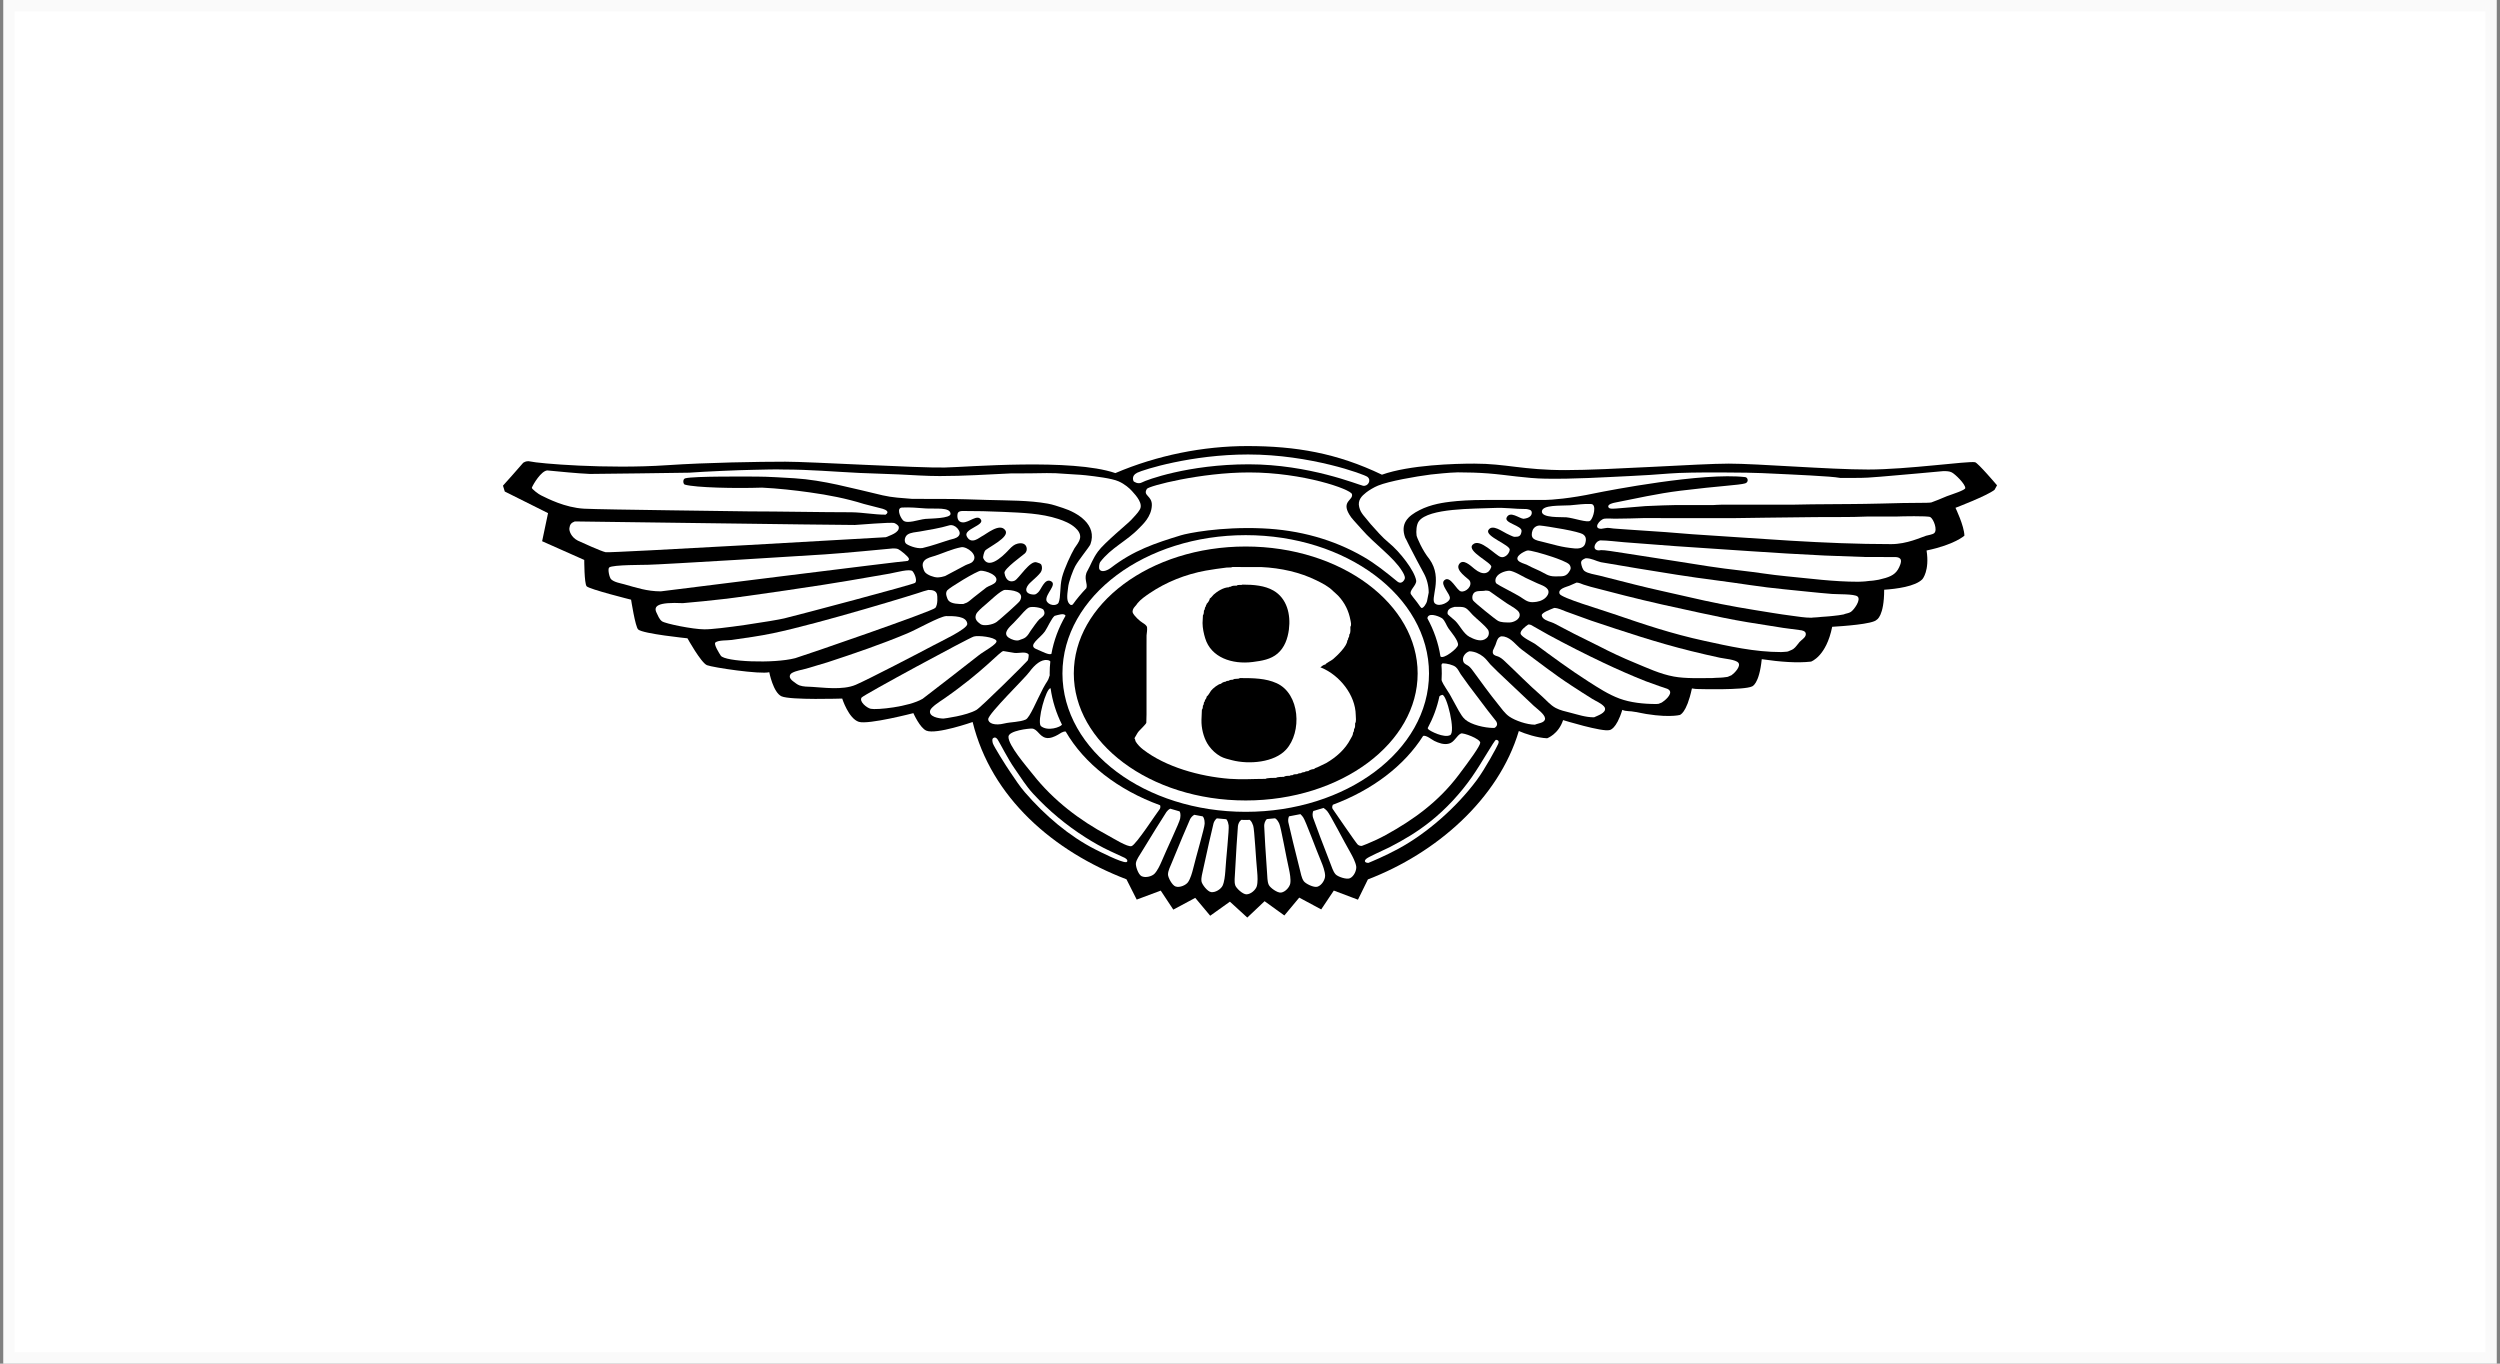 <svg width="220" height="120" viewBox="0 0 220 120" fill="none" xmlns="http://www.w3.org/2000/svg">
<rect x="0" y="0" width="220" height="120" fill="#808080" stroke="none"/>
<rect x="0.786" y="0.5" width="218.429" height="119" fill="white"/>
<rect x="0.786" y="0.5" width="218.429" height="119" stroke="#FAFAFA"/>
<path fill-rule="evenodd" clip-rule="evenodd" d="M121.61 41.773C117.646 39.872 114.041 39.253 109.763 39.253C105.885 39.253 101.831 40.064 98.152 41.632C94.322 40.318 85.148 41.098 83.143 41.142C80.847 41.194 71.348 40.629 69.105 40.629C66.861 40.629 62.223 40.7 58.724 40.936C53.398 41.298 47.376 40.785 46.65 40.607C46.297 40.522 46.036 40.732 46.036 40.732C45.88 40.936 44.262 42.737 44.262 42.737L44.42 43.254L48.228 45.156L47.707 47.627L51.414 49.275C51.414 49.275 51.414 51.33 51.62 51.588C51.829 51.849 55.536 52.772 55.536 52.772C55.536 52.772 55.906 55.175 56.162 55.396C56.597 55.777 60.496 56.17 60.496 56.17C60.496 56.17 61.694 58.331 62.215 58.536C62.738 58.742 66.914 59.361 67.695 59.154C67.695 59.154 68.041 60.953 68.78 61.278C69.57 61.622 74.114 61.473 74.114 61.473C74.114 61.473 74.678 63.245 75.582 63.523C76.428 63.781 80.377 62.756 80.377 62.756C80.377 62.756 80.954 64.07 81.527 64.3C82.402 64.653 85.592 63.537 85.592 63.537C87.232 70.2 92.696 74.915 99.13 77.38L100.03 79.164L102.145 78.374L103.251 80.047L105.182 79.012L106.497 80.585L108.232 79.347L109.761 80.746L111.284 79.306L113.023 80.561L114.333 78.99L116.267 80.028L117.375 78.37L119.5 79.173L120.375 77.388C126.34 75.106 131.862 70.354 133.657 64.329C134.215 64.575 135.274 64.932 136.149 64.968C136.149 64.968 137.146 64.613 137.552 63.369C137.552 63.369 141.013 64.435 141.646 64.244C141.646 64.244 142.227 64.214 142.763 62.468C143.117 62.628 143.411 62.543 143.938 62.656C146.633 63.233 147.808 62.921 147.808 62.921C147.808 62.921 148.411 62.82 148.889 60.582C149.128 60.617 149.3 60.646 149.481 60.636C149.481 60.636 153.482 60.748 154.175 60.407C154.175 60.407 154.807 60.25 155.034 58.008C156.684 58.251 158.168 58.358 159.37 58.222C159.37 58.222 160.715 57.767 161.232 55.158C162.14 55.102 164.816 54.926 165.149 54.538C165.149 54.538 165.807 54.239 165.807 51.896C166.854 51.829 168.556 51.612 169.17 50.969C169.17 50.969 169.819 50.228 169.538 48.443C172.01 47.932 172.868 47.138 172.868 47.138C172.851 46.275 172.081 44.688 172.081 44.688C172.081 44.688 174.847 43.636 175.52 43.103L175.738 42.708C175.738 42.708 174.063 40.729 173.804 40.676C173.208 40.554 167.857 41.318 164.399 41.318C160.937 41.318 154.699 40.799 152.131 40.799C149.561 40.799 141.539 41.369 137.765 41.369C133.989 41.369 132.525 40.799 129.747 40.799C128.02 40.799 124.054 40.907 121.61 41.773Z" fill="black"/>
<path d="M166.994 45.452C166.097 45.453 165.203 45.456 164.31 45.456C162.782 45.527 161.143 45.484 159.566 45.508C157.49 45.54 152.709 45.578 152.467 45.597C151.476 45.597 150.483 45.597 149.494 45.597C147.807 45.597 146.318 45.591 144.633 45.591C144.347 45.603 142.638 45.649 142.099 45.645C141.858 45.639 141.422 45.611 141.182 45.645C140.783 45.706 140.132 46.534 140.916 46.534C140.95 46.527 140.987 46.521 141.024 46.516C141.103 46.505 141.182 46.493 141.262 46.479C141.482 46.412 141.768 46.493 141.992 46.51C142.41 46.539 142.832 46.571 143.251 46.6C144.353 46.675 145.454 46.748 146.553 46.824C147.343 46.886 148.136 46.952 148.926 47.013C154.713 47.373 160.43 47.883 166.428 47.883C167.814 47.883 169.053 47.284 169.489 47.147C169.674 47.088 170.064 47.045 170.211 46.915C170.52 46.649 170.164 45.681 169.868 45.504C169.665 45.382 167.218 45.44 166.994 45.452Z" fill="white"/>
<path d="M50.582 45.886C50.279 45.999 50.146 46.148 50.106 46.479C50.073 46.72 50.259 47.275 50.853 47.578C51.276 47.769 52.886 48.509 53.3 48.596C53.684 48.677 77.913 47.281 77.952 47.275C78.28 47.127 79.169 46.884 79.091 46.374C79.07 46.227 78.836 46.082 78.706 46.031C78.433 45.928 75.447 46.197 75.225 46.198C73.167 46.198 51.139 45.886 50.582 45.886Z" fill="white"/>
<path d="M135.506 46.246C135.238 46.24 134.968 46.398 134.862 46.684C134.774 46.918 134.745 47.239 134.951 47.402C135.164 47.569 135.495 47.617 135.762 47.685C136.194 47.795 136.627 47.905 137.055 48.014C137.553 48.135 137.967 48.203 138.544 48.26C138.989 48.301 139.375 48.203 139.491 47.851C139.62 47.443 139.573 47.17 139.25 46.988C139.099 46.905 138.476 46.731 137.567 46.566C136.679 46.406 135.77 46.263 135.506 46.246Z" fill="white"/>
<path d="M83.548 46.227C82.702 46.484 81.829 46.611 80.947 46.773C80.602 46.832 80.148 46.85 79.868 47.042C79.74 47.131 79.669 47.265 79.633 47.407C79.602 47.548 79.622 47.716 79.709 47.817C79.837 47.968 80.652 48.317 81.181 48.227C82.019 48.027 82.748 47.763 83.528 47.515C83.798 47.437 84.151 47.393 84.346 47.181C84.559 46.948 84.418 46.69 84.25 46.49C84.075 46.289 83.803 46.167 83.548 46.227Z" fill="white"/>
<path d="M140.806 47.553C140.706 47.597 140.605 47.626 140.525 47.709C140.251 47.983 140.184 48.436 140.715 48.436C140.93 48.372 141.511 48.459 141.718 48.491C142.103 48.547 142.487 48.607 142.868 48.666C144.419 48.907 145.971 49.148 147.522 49.389C149.394 49.691 151.274 49.998 153.178 50.206C154.513 50.352 155.843 50.584 157.193 50.71C159.274 50.906 161.327 51.194 163.527 51.194C163.66 51.189 163.794 51.181 163.927 51.177C164.005 51.168 164.085 51.163 164.164 51.16C164.218 51.151 164.277 51.146 164.331 51.14C164.39 51.134 164.45 51.128 164.512 51.12C164.577 51.116 164.645 51.11 164.711 51.105C164.768 51.096 164.821 51.093 164.877 51.087C164.92 51.078 164.962 51.073 165.002 51.067C165.04 51.063 165.076 51.055 165.115 51.05C165.152 51.044 165.186 51.038 165.221 51.032C165.258 51.026 165.297 51.021 165.333 51.014C165.532 50.964 165.731 50.912 165.928 50.86C166.625 50.649 166.981 50.361 167.224 49.68C167.276 49.526 167.342 49.309 167.22 49.171C167.111 49.049 166.941 49.027 166.774 49.02C165.898 49.02 165.022 49.017 164.147 49.017C162.953 48.974 161.764 48.93 160.568 48.887C156.146 48.683 151.755 48.334 147.375 48.056C145.891 47.944 144.407 47.831 142.921 47.716C142.307 47.669 141.448 47.553 140.806 47.553Z" fill="white"/>
<path d="M84.595 48.154C83.783 48.309 83.061 48.653 82.297 48.906C81.982 49.008 81.577 49.081 81.344 49.334C81.201 49.488 81.164 49.685 81.215 49.9C81.248 50.043 81.313 50.258 81.415 50.371C81.619 50.599 82.158 50.813 82.522 50.813C82.724 50.807 83.037 50.744 83.168 50.692C83.765 50.375 84.359 50.06 84.955 49.742C85.159 49.634 85.422 49.602 85.589 49.431C86.158 48.854 85.079 48.073 84.595 48.154Z" fill="white"/>
<path d="M134.39 48.446C134.05 48.555 133.277 48.97 133.609 49.34C133.74 49.49 134.163 49.63 134.343 49.691C134.568 49.787 134.552 49.815 134.775 49.911C135.027 50.025 135.274 50.141 135.525 50.254C135.992 50.478 136.24 50.722 136.828 50.722C137.521 50.706 137.831 50.812 138.175 50.165C138.267 49.998 138.205 49.81 138.107 49.684C137.944 49.475 137.026 49.145 136.627 49.011C135.845 48.749 134.609 48.388 134.39 48.446Z" fill="white"/>
<path d="M78.575 48.261C78.028 48.316 74.028 48.696 72.572 48.787C71.793 48.85 58.191 49.684 57.005 49.701C56.785 49.717 53.909 49.687 53.611 49.937C53.456 50.066 53.628 50.833 53.776 50.974C54.053 51.237 54.559 51.315 54.922 51.414C55.978 51.707 56.927 52.039 58.153 52.039C58.234 52.033 79.501 49.359 79.888 49.359C79.944 49.306 79.998 49.268 79.988 49.182C79.971 48.992 79.228 48.409 79.042 48.325C78.905 48.264 78.745 48.261 78.575 48.261Z" fill="white"/>
<path d="M139.548 49.123C139.339 49.201 139.09 49.308 139.143 49.593C139.178 49.797 139.268 50.122 139.44 50.251C139.733 50.474 140.392 50.561 140.768 50.657C141.811 50.924 142.859 51.189 143.905 51.453C145.449 51.844 147.006 52.168 148.577 52.533C150.477 52.979 152.442 53.369 154.399 53.681C155.477 53.851 156.558 54.043 157.668 54.184C158.24 54.256 158.796 54.36 159.399 54.36C159.456 54.355 159.509 54.349 159.566 54.342C159.667 54.337 159.775 54.331 159.877 54.325C159.95 54.319 160.021 54.314 160.096 54.306C160.149 54.3 160.203 54.296 160.259 54.288C160.339 54.284 160.42 54.278 160.495 54.271C160.577 54.264 160.655 54.258 160.733 54.255C160.814 54.245 160.891 54.241 160.971 54.235C161.033 54.229 161.092 54.223 161.152 54.217C161.208 54.211 161.262 54.204 161.318 54.2C161.372 54.192 161.428 54.188 161.482 54.181C161.536 54.174 161.59 54.169 161.647 54.162C161.694 54.157 161.743 54.151 161.789 54.145C161.828 54.14 161.864 54.133 161.902 54.127C161.938 54.12 161.975 54.116 162.012 54.108C162.049 54.102 162.085 54.098 162.119 54.09C162.157 54.085 162.193 54.078 162.232 54.072C162.446 53.974 162.677 53.979 162.878 53.846C163.15 53.665 163.805 52.77 163.458 52.486C163.182 52.259 161.689 52.305 161.225 52.268C159.812 52.158 158.407 51.989 157.012 51.857C155.008 51.671 153.017 51.322 151.044 51.072C148.702 50.774 146.395 50.398 144.092 50.018C143.022 49.837 141.949 49.658 140.882 49.475C140.417 49.366 140.07 49.123 139.548 49.123Z" fill="white"/>
<path d="M78.284 50.479C77.097 50.685 75.912 50.888 74.725 51.092C72.848 51.43 65.466 52.519 63.646 52.719C62.468 52.848 61.293 52.982 60.087 53.077C57.881 52.972 57.491 53.33 57.771 53.911C57.892 54.161 58.011 54.492 58.252 54.671C58.547 54.889 61.004 55.38 61.955 55.38C63.099 55.418 68.171 54.623 69.011 54.418C70.317 54.103 80.266 51.462 80.521 51.296C80.718 51.167 80.557 50.577 80.312 50.276C80.099 50.016 78.831 50.382 78.284 50.479Z" fill="white"/>
<path d="M86.311 50.222C85.956 50.239 83.53 51.727 83.357 51.951C83.238 52.103 83.241 52.288 83.3 52.472C83.346 52.618 83.388 52.771 83.502 52.884C83.768 53.147 84.362 53.155 84.762 53.155C84.871 53.114 84.98 53.071 85.09 53.028C85.303 52.911 85.475 52.733 85.674 52.58C86.084 52.252 86.396 52.021 86.806 51.694C87.015 51.55 87.494 51.431 87.629 51.204C87.973 50.615 86.721 50.213 86.311 50.222Z" fill="white"/>
<path d="M132.813 50.222C132.41 50.243 131.669 50.489 131.601 51.014C131.583 51.149 131.606 51.286 131.706 51.367C131.887 51.516 133.317 52.226 133.773 52.514C134.12 52.731 134.387 52.992 134.846 52.992C135.465 52.972 135.684 52.822 135.836 52.733C136.103 52.569 136.425 52.167 136.193 51.853C135.989 51.572 135.554 51.452 135.258 51.318C134.93 51.165 134.604 51.013 134.274 50.86C134.055 50.752 133.17 50.222 132.813 50.222Z" fill="white"/>
<path d="M138.743 51.266C138.529 51.359 138.315 51.453 138.1 51.546C137.807 51.662 137.069 51.818 137.245 52.258C137.389 52.619 140.866 53.633 141.931 54.008C144.705 54.955 147.078 55.763 150.002 56.398C152.126 56.86 154.388 57.382 156.74 57.382C156.835 57.377 156.934 57.373 157.027 57.365C157.097 57.359 157.16 57.353 157.23 57.348C157.268 57.341 157.302 57.336 157.339 57.33C157.5 57.249 157.658 57.214 157.809 57.112C158.044 56.946 158.176 56.699 158.358 56.499C158.527 56.316 158.779 56.176 158.879 55.956C158.923 55.854 158.927 55.722 158.859 55.63C158.78 55.531 158.661 55.502 158.544 55.47C158.004 55.398 157.463 55.327 156.921 55.254C155.868 55.086 154.816 54.918 153.762 54.751C152.349 54.517 150.93 54.214 149.546 53.917C147.33 53.443 145.155 52.962 142.997 52.415C141.993 52.154 140.988 51.897 139.985 51.638C139.773 51.572 139.56 51.51 139.346 51.444C139.144 51.372 138.977 51.281 138.743 51.266Z" fill="white"/>
<path d="M88.443 51.91C88.081 51.91 87.026 52.971 86.637 53.282C86.451 53.434 85.995 53.828 85.901 54.048C85.723 54.481 85.998 54.713 86.284 54.922C86.547 55.116 87.353 54.992 87.71 54.728C87.971 54.535 89.648 53.053 89.749 52.879C90.234 52.033 89.007 51.91 88.443 51.91Z" fill="white"/>
<path d="M81.694 51.914C81.552 51.952 81.405 51.993 81.263 52.033C80.887 52.19 72.161 54.858 68.025 55.725C66.832 55.975 65.624 56.137 64.394 56.315C64.016 56.37 63.217 56.318 62.954 56.538C62.784 56.688 63.287 57.484 63.43 57.701C63.795 58.236 68.075 58.414 69.978 57.919C70.748 57.696 82.081 53.784 82.312 53.493C82.55 53.193 82.492 52.444 82.459 52.309C82.377 51.964 82.04 51.914 81.694 51.914Z" fill="white"/>
<path d="M130.749 51.968C130.407 52.058 129.878 51.913 129.665 52.229C129.547 52.398 129.523 52.673 129.632 52.839C129.765 53.035 131.613 54.528 131.832 54.639C132.123 54.785 132.502 54.776 132.865 54.776C133.171 54.77 133.804 54.517 133.728 54.038C133.709 53.912 133.623 53.799 133.525 53.711C133.244 53.459 132.898 53.298 132.591 53.087C132.33 52.913 132.036 52.694 131.775 52.52C131.537 52.343 131.328 52.211 131.09 52.034C130.987 51.983 130.875 51.976 130.749 51.968Z" fill="white"/>
<path d="M127.994 53.407C127.685 53.482 127.329 53.61 127.389 54.017C127.396 54.095 127.88 54.459 128.063 54.636C128.479 55.048 128.786 55.761 129.314 56.042C129.682 56.238 130.226 56.478 130.641 56.269C131.157 56.02 131.024 55.52 130.939 55.412C130.56 54.927 130.045 54.555 129.605 54.121C129.392 53.91 129.191 53.606 128.925 53.484C128.67 53.369 128.306 53.407 127.994 53.407Z" fill="white"/>
<path d="M90.523 53.473C90.243 53.633 89.897 54.074 89.676 54.309C89.512 54.481 89.353 54.653 89.192 54.822C88.866 55.15 88.184 55.712 88.765 56.115C89.007 56.281 89.407 56.417 89.671 56.341C89.885 56.243 90.086 56.225 90.271 56.069C90.455 55.917 90.579 55.693 90.703 55.499C90.848 55.283 91.336 54.607 91.459 54.502C91.711 54.282 92.082 54.116 91.834 53.673C91.725 53.471 90.788 53.324 90.523 53.473Z" fill="white"/>
<path d="M136.77 53.497C136.523 53.602 135.659 53.901 135.674 54.145C135.701 54.498 136.22 54.654 136.535 54.761C136.774 54.843 136.987 54.976 137.206 55.087C137.655 55.322 138.106 55.555 138.553 55.79C139.266 56.143 139.978 56.497 140.691 56.851C141.724 57.387 142.777 57.881 143.851 58.322C144.955 58.775 146.084 59.316 147.302 59.537C148.336 59.724 149.536 59.669 150.677 59.669C150.768 59.662 150.861 59.657 150.951 59.651C151.104 59.645 151.255 59.639 151.409 59.633C151.489 59.627 151.566 59.621 151.645 59.616C151.693 59.607 151.743 59.604 151.792 59.596C151.84 59.59 151.889 59.586 151.939 59.578C151.974 59.572 152.008 59.567 152.046 59.56C152.154 59.512 152.265 59.464 152.376 59.418C152.63 59.241 153.225 58.634 152.975 58.322C152.74 58.035 151.746 57.967 151.354 57.881C150.499 57.697 149.651 57.5 148.817 57.294C145.801 56.55 142.905 55.579 140.02 54.614C139.278 54.346 138.534 54.078 137.792 53.808C137.463 53.687 137.146 53.509 136.77 53.497Z" fill="white"/>
<path d="M83.264 54.216C82.698 54.241 80.659 55.403 79.847 55.736C77.571 56.691 75.198 57.5 72.823 58.281C72.194 58.47 71.562 58.66 70.931 58.846C70.537 58.956 70.065 59.019 69.714 59.211C69.611 59.264 69.522 59.357 69.505 59.474C69.47 59.683 69.648 59.846 69.796 59.956C69.977 60.087 70.15 60.24 70.36 60.317C70.69 60.435 71.073 60.427 71.458 60.445C72.356 60.487 74.142 60.764 75.308 60.261C76.381 59.801 80.917 57.445 82.113 56.806C82.678 56.494 85.156 55.354 85.122 54.902C85.068 54.191 83.905 54.216 83.264 54.216Z" fill="white"/>
<path d="M134.49 54.955C134.286 55.088 133.745 55.493 133.815 55.769C133.895 56.076 134.903 56.535 135.069 56.654C136.609 57.794 138.144 58.925 139.75 59.954C140.635 60.518 141.533 61.11 142.516 61.474C143.476 61.829 144.619 61.953 145.752 61.953C145.817 61.948 145.885 61.942 145.953 61.937C146.047 61.896 146.143 61.86 146.239 61.822C146.503 61.66 147.133 61.131 146.941 60.794C146.893 60.713 146.813 60.655 146.729 60.617C146.496 60.539 146.262 60.46 146.029 60.381C145.625 60.236 145.22 60.088 144.818 59.945C143.567 59.45 142.348 58.911 141.134 58.338C139.47 57.55 137.835 56.718 136.23 55.846C135.727 55.564 135.226 55.279 134.727 54.995C134.685 54.984 134.642 54.974 134.6 54.96C134.562 54.96 134.529 54.957 134.49 54.955Z" fill="white"/>
<path d="M132.082 55.999C131.988 56.047 131.901 56.094 131.835 56.185C131.717 56.347 131.677 56.566 131.603 56.751C131.53 56.917 131.455 57.079 131.379 57.242C131.356 57.333 131.354 57.443 131.393 57.525C131.489 57.714 131.742 57.719 131.912 57.806C132.057 57.879 132.19 57.977 132.314 58.089C133.438 59.134 134.496 60.234 135.633 61.222C136.056 61.593 136.425 62.05 136.906 62.303C137.291 62.509 137.758 62.608 138.192 62.719C138.865 62.888 139.519 63.123 140.276 63.123C140.552 62.987 141.369 62.739 141.232 62.3C141.226 62.283 141.218 62.266 141.209 62.25C141.192 62.224 141.173 62.195 141.154 62.169C140.878 61.867 140.462 61.713 140.128 61.507C139.502 61.124 138.894 60.722 138.28 60.324C136.787 59.355 135.372 58.242 133.931 57.176C133.399 56.783 133.038 56.172 132.373 56.019C132.334 56.014 132.3 56.011 132.263 56.004C132.234 56.001 132.204 56.001 132.173 56.001C132.141 55.999 132.115 55.999 132.082 55.999Z" fill="white"/>
<path d="M85.693 56.015C85.284 56.128 75.951 61.171 75.817 61.389C75.592 61.746 76.282 62.299 76.625 62.374C77.137 62.485 79.965 62.215 81.191 61.494C81.548 61.23 85.773 57.956 86.106 57.683C86.511 57.341 87.831 56.668 87.684 56.384C87.517 56.062 86.078 55.895 85.693 56.015Z" fill="white"/>
<path d="M88.303 57.294C88.044 57.262 86.557 59.081 83.014 61.526C82.709 61.733 82.018 62.169 81.867 62.479C81.645 63.083 82.657 63.233 83.028 63.233C83.113 63.226 85.034 62.983 85.926 62.473C86.336 62.236 90.319 58.29 90.442 58.116C90.498 58.038 90.54 57.637 90.523 57.602C90.313 57.288 89.651 57.505 89.278 57.457C88.992 57.418 88.584 57.337 88.303 57.294Z" fill="white"/>
<path d="M129.307 57.312C128.959 57.419 128.622 57.826 128.778 58.231C128.86 58.449 129.098 58.495 129.265 58.632C129.421 58.766 129.536 58.919 129.65 59.079C130.361 60.048 131.065 61.032 131.827 61.971C132.119 62.328 132.419 62.782 132.82 63.058C133.338 63.417 134.372 63.773 135.075 63.773C135.327 63.648 135.952 63.625 135.964 63.247C135.964 63.231 135.964 63.213 135.961 63.197C135.92 62.837 135.247 62.367 134.981 62.12C133.925 61.122 132.871 60.123 131.812 59.125C131.592 58.904 131.371 58.684 131.15 58.465C130.946 58.236 130.774 57.983 130.524 57.786C130.191 57.521 129.772 57.326 129.307 57.312Z" fill="white"/>
<path d="M87.434 64.934C87.273 64.989 87.329 65.275 87.374 65.421C87.453 65.677 88.49 67.345 88.949 68.014C89.344 68.59 89.721 69.182 90.189 69.721C91.96 71.77 94.098 73.589 96.398 74.755C96.749 74.929 98.663 75.911 99.098 75.871C99.189 75.864 99.22 75.777 99.203 75.725C99.174 75.617 99.078 75.552 98.988 75.496C98.553 75.295 98.118 75.092 97.682 74.891C96.932 74.542 96.193 74.12 95.489 73.671C93.84 72.616 92.318 71.368 90.918 69.848C90.278 69.154 89.849 68.436 89.269 67.607C88.722 66.828 87.996 65.4 87.811 65.105C87.716 64.95 87.581 64.849 87.434 64.934Z" fill="white"/>
<path d="M131.644 65.103C131.459 65.2 130.417 67.103 129.52 68.388C128.523 69.812 127.263 71.184 125.87 72.291C124.706 73.218 123.568 73.893 122.272 74.561C121.46 74.949 120.439 75.404 120.247 75.564C119.99 75.773 120.12 75.934 120.42 75.934C120.683 75.826 121.876 75.334 123.079 74.68C125.61 73.304 128.181 71.031 129.945 68.662C130.704 67.639 131.731 65.729 131.842 65.463C131.929 65.254 131.881 65.126 131.644 65.103Z" fill="white"/>
<path fill-rule="evenodd" clip-rule="evenodd" d="M99.76 42.357C99.76 42.357 99.502 41.882 100.065 41.604C100.634 41.325 104.848 39.994 109.831 39.994C115.304 39.994 120.06 41.743 120.337 41.965C120.714 42.267 120.371 42.83 119.946 42.746C119.525 42.664 115.212 40.859 109.888 40.859C104.565 40.859 100.847 42.252 100.519 42.441C100.13 42.664 99.76 42.357 99.76 42.357Z" fill="white"/>
<path d="M93.995 59.266C93.995 52.819 100.991 47.593 109.622 47.593C118.256 47.593 125.253 52.819 125.253 59.266C125.253 65.715 118.256 70.941 109.622 70.941C100.991 70.941 93.995 65.715 93.995 59.266Z" stroke="white" stroke-miterlimit="3.864"/>
<path d="M108.45 49.898C108.328 49.969 108.12 49.924 107.975 49.941C107.343 50.023 106.71 50.101 106.098 50.215C104.325 50.54 102.618 51.223 101.174 52.2C100.808 52.449 100.389 52.734 100.096 53.089C100.089 53.104 100.079 53.118 100.067 53.135C99.962 53.307 99.776 53.438 99.705 53.627C99.677 53.703 99.651 53.821 99.68 53.906C99.779 54.185 100.307 54.666 100.569 54.819C100.699 54.897 100.92 55.045 100.941 55.207C100.968 55.454 100.913 55.69 100.897 55.908C100.894 56.202 100.894 56.496 100.894 56.791V61.126V62.852C100.89 63.105 100.883 63.353 100.876 63.605C100.842 63.73 100.338 64.209 100.219 64.343C100.061 64.521 99.979 64.745 99.849 64.934C99.847 64.95 99.84 64.963 99.834 64.977C99.909 65.047 99.895 65.183 99.948 65.268C100.101 65.517 100.356 65.779 100.599 65.963C102.576 67.486 105.549 68.326 108.193 68.535C109.238 68.616 110.313 68.54 111.372 68.54C111.462 68.45 112.119 68.45 112.299 68.45C112.384 68.367 112.845 68.361 112.994 68.361C113.08 68.268 113.369 68.268 113.505 68.268C113.558 68.215 113.658 68.215 113.743 68.215C113.828 68.126 114.029 68.126 114.161 68.126C114.223 68.058 114.391 68.037 114.49 68.037C114.551 67.973 114.705 67.945 114.799 67.945C114.86 67.88 115.033 67.857 115.127 67.857C115.222 67.755 115.497 67.677 115.64 67.677C115.712 67.579 115.84 67.564 115.94 67.518C116.196 67.396 116.449 67.274 116.701 67.152C117.584 66.639 118.377 65.945 118.844 65.038C118.937 64.863 119.071 64.692 119.071 64.472C119.144 64.401 119.161 64.26 119.161 64.149C119.267 64.046 119.252 63.806 119.252 63.646C119.37 63.515 119.309 63.114 119.306 62.927C119.28 61.145 117.875 59.429 116.307 58.768C116.277 58.756 116.205 58.753 116.205 58.715C116.319 58.637 116.475 58.48 116.627 58.48C116.743 58.309 117.123 58.163 117.299 58.013C117.669 57.707 118.559 56.841 118.559 56.377C118.621 56.319 118.649 56.233 118.649 56.143C118.723 56.074 118.742 55.94 118.742 55.835C118.872 55.701 118.833 55.355 118.833 55.152C118.949 55.028 118.869 54.736 118.844 54.594C118.686 53.745 118.338 53.034 117.746 52.409C117.612 52.267 117.462 52.162 117.329 52.028C116.91 51.6 116.359 51.325 115.846 51.072C114.405 50.362 112.732 49.982 110.987 49.901C110.138 49.9 109.294 49.898 108.45 49.898Z" fill="white"/>
<path d="M109.341 51.446C110.329 51.446 111.305 51.53 112.066 51.971C113.247 52.654 113.598 54.064 113.423 55.405C113.315 56.206 113.044 56.979 112.43 57.509C111.831 58.026 111.053 58.152 110.238 58.256C108.434 58.485 106.566 57.866 106.053 56.157C105.928 55.744 105.83 55.289 105.824 54.829C105.835 54.602 105.847 54.372 105.858 54.146C105.936 54.062 105.948 53.85 105.948 53.731C106.01 53.67 106.042 53.552 106.042 53.462C106.092 53.417 106.13 53.335 106.13 53.264C106.166 53.231 106.186 53.189 106.186 53.137C106.285 53.061 106.461 52.795 106.461 52.669C106.603 52.59 106.684 52.434 106.8 52.326C107.112 52.038 107.696 51.681 108.139 51.681C108.182 51.632 108.253 51.628 108.321 51.628C108.415 51.527 108.686 51.536 108.833 51.536C108.943 51.419 109.207 51.52 109.341 51.446Z" fill="black"/>
<path d="M109.107 59.67C110.32 59.67 111.388 59.687 112.35 60.124C114.401 61.059 114.591 64.423 113.172 65.966C112.144 67.094 109.93 67.292 108.409 66.897C108.061 66.804 107.711 66.731 107.402 66.559C106.992 66.326 106.669 66.027 106.389 65.646C105.994 65.108 105.766 64.335 105.732 63.627C105.714 63.23 105.766 62.835 105.766 62.457C105.842 62.383 105.858 62.213 105.858 62.098C105.924 62.033 105.947 61.906 105.947 61.81C106.008 61.761 106.042 61.673 106.042 61.594C106.108 61.537 106.185 61.4 106.185 61.304C106.348 61.184 106.454 60.943 106.57 60.783C106.703 60.6 107.226 60.175 107.445 60.175C107.521 60.078 107.721 59.992 107.847 59.992C107.905 59.926 108.047 59.903 108.138 59.903C108.209 59.825 108.392 59.813 108.504 59.813C108.637 59.673 108.959 59.795 109.107 59.67Z" fill="black"/>
<path d="M123.643 42.703C123.875 42.636 124.1 42.688 124.255 42.852C124.402 43.011 124.36 43.278 124.171 43.382C124.018 43.465 123.814 43.473 123.643 43.517C123.202 43.63 121.688 43.848 121.605 44.366C121.56 44.665 121.961 45.011 122.114 45.118C122.322 45.298 121.961 44.959 122.169 45.139C122.474 45.403 123.153 45.865 122.786 46.339C122.697 46.453 122.55 46.507 122.398 46.491C121.676 46.42 120.691 45.007 120.606 44.773C120.503 44.484 120.544 44.186 120.711 43.947C121.276 43.15 122.775 42.996 123.643 42.703Z" fill="black"/>
<path d="M135.687 45.002C135.648 45.607 137.406 45.484 137.834 45.522C138.469 45.578 139.706 46.03 139.943 45.821C140.229 45.569 140.533 44.377 140.02 44.354C139.275 44.324 138.993 44.406 138.163 44.468C137.31 44.52 135.725 44.412 135.687 45.002Z" fill="white"/>
<path d="M83.649 45.212C83.674 45.63 81.876 45.625 81.449 45.663C80.815 45.72 79.799 46.15 79.457 45.778C79.199 45.499 78.868 44.685 79.385 44.663C80.127 44.632 80.651 44.682 81.478 44.744C82.336 44.796 83.61 44.607 83.649 45.212Z" fill="white"/>
<path d="M97.269 42.58C98.111 42.787 98.591 42.764 99.077 43.545C99.321 43.932 99.337 44.553 98.927 45.089C98.662 45.44 98.562 45.55 98.271 45.899C97.974 46.252 97.939 46.492 97.436 46.563C97.269 46.588 97.126 46.548 97.033 46.416C96.701 45.941 97.407 45.367 97.78 44.952C97.922 44.793 98.243 44.322 98.191 44.126C98.092 43.478 97.303 43.489 96.781 43.328C96.589 43.267 96.054 43.17 95.886 43.065C95.683 42.938 95.743 42.694 95.864 42.513C95.958 42.371 96.447 42.389 97.269 42.58Z" fill="black"/>
<path d="M134.346 44.796C134.527 44.842 134.756 44.847 134.792 45.065C134.832 45.336 134.623 45.594 134.065 45.655C133.677 45.615 132.893 44.932 132.588 45.534C132.327 46.043 133.971 46.246 133.896 46.751C133.838 47.173 133.681 47.242 133.303 47.242C133.131 47.251 132.726 47.007 132.588 46.956C132.211 46.784 131.317 46.084 130.98 46.645C130.648 47.2 132.918 47.953 132.857 48.386C132.797 48.797 132.38 49.12 132.064 49.013C131.628 48.909 130.232 47.293 129.598 47.928C129.014 48.513 131.348 49.539 131.233 49.896C131.035 50.495 130.503 50.673 129.762 50.066C129.376 49.749 128.766 49.159 128.419 49.621C127.99 50.191 129.224 50.91 129.332 51.1C129.603 51.58 128.981 52.135 128.572 52.044C128.191 51.993 127.63 50.579 127.098 51.065C126.69 51.435 127.687 52.318 127.584 52.67C127.542 52.998 126.696 53.429 126.304 53.126C125.764 52.772 127.037 50.934 125.787 49.2C125.183 48.464 124.691 47.321 124.657 47.12C124.609 46.767 124.635 46.162 124.864 45.86C125.739 44.703 129.71 44.781 131.406 44.703C132.542 44.65 133.182 44.796 134.346 44.796Z" fill="white"/>
<path d="M84.724 44.967C84.495 44.967 84.297 45.016 84.263 45.242C84.219 45.519 84.261 45.96 84.737 45.972C85.299 45.981 85.984 45.245 86.311 45.71C86.682 46.234 84.765 46.55 85.071 47.187C85.466 48.001 86.243 47.255 86.385 47.205C86.772 47.027 87.978 45.967 88.468 46.666C88.902 47.28 86.922 48.172 86.682 48.464C86.614 48.55 86.474 49.01 86.528 49.123C86.961 50.071 88.054 49.163 88.787 48.371C89.059 48.077 89.257 47.916 89.529 47.846C89.904 47.749 90.232 47.823 90.333 48.155C90.393 48.344 90.336 48.567 90.195 48.696C90.042 48.841 88.335 50.056 88.392 50.419C88.51 51.155 88.961 51.253 89.292 51.096C89.648 50.94 90.646 49.268 91.236 49.489C91.392 49.548 91.586 49.574 91.648 49.722C91.735 49.925 91.701 50.208 91.571 50.379C91.406 50.599 91.093 50.887 90.883 51.07C90.704 51.225 90.504 51.41 90.397 51.603C90.119 52.096 90.532 52.321 90.988 52.321C91.149 52.321 91.236 52.233 91.347 52.138C91.625 51.905 91.914 50.865 92.478 51.143C93.069 51.436 91.976 52.259 92.084 52.843C92.245 53.283 92.955 53.373 93.151 53.045C93.367 52.523 93.239 51.716 93.457 50.807C93.669 49.993 94.263 48.748 94.549 48.257C94.731 47.967 94.952 47.74 95.036 47.394C95.042 47.37 95.046 47.347 95.051 47.323C95.099 46.958 94.866 46.658 94.615 46.435C94.204 46.065 93.649 45.838 93.134 45.669C91.616 45.17 89.991 45.124 88.25 45.045C87.08 44.989 85.917 44.967 84.724 44.967Z" fill="white"/>
<path d="M125.64 54.292C125.854 53.867 126.823 54.333 126.913 54.414C127.18 54.646 127.272 55.025 127.47 55.303C127.712 55.644 128.343 56.367 128.307 56.754C128.278 57.068 127.052 58.006 126.785 57.785C126.777 57.777 126.771 57.766 126.758 57.757C126.577 56.589 126.186 55.467 125.613 54.417C125.613 54.371 125.625 54.329 125.64 54.292Z" fill="white"/>
<path d="M126.967 58.374C127.304 58.374 127.88 58.504 128.113 58.706C128.306 58.873 128.404 59.123 128.541 59.328L129.252 60.318L130.904 62.505L131.66 63.467C131.8 63.704 131.762 63.879 131.553 64.042L131.425 64.059C130.656 64.059 129.463 63.777 128.94 63.322C128.679 63.094 128.54 62.822 128.373 62.55L127.566 61.078C127.436 60.859 126.972 60.187 126.89 59.947C126.881 59.92 126.868 59.883 126.859 59.841C126.871 59.65 126.876 59.459 126.876 59.266C126.876 59.011 126.867 58.757 126.848 58.504C126.876 58.43 126.915 58.382 126.967 58.374Z" fill="white"/>
<path d="M90.603 59.108C91.046 58.505 91.621 58.006 92.157 58.087C92.281 58.092 92.371 58.137 92.429 58.206C92.389 58.555 92.371 58.91 92.371 59.267L92.375 59.432L92.361 59.468C92.21 60.003 92.154 59.88 91.788 60.58C91.231 61.639 90.624 63.154 90.265 63.318C89.742 63.555 88.946 63.526 88.371 63.668C87.548 63.874 86.964 63.663 86.964 63.285C86.967 62.801 90.274 59.599 90.603 59.108Z" fill="white"/>
<path d="M90.821 64.113C91.305 64.159 91.458 64.794 92.028 64.929C92.39 65.014 92.809 64.822 93.094 64.66C93.278 64.555 93.534 64.348 93.779 64.374C95.418 67.206 98.378 69.513 102.081 70.859C102.089 70.874 102.095 70.888 102.103 70.903C102.132 71.045 102.09 71.162 102.041 71.222C101.846 71.441 99.961 74.365 99.576 74.457C99.239 74.574 97.945 73.757 97.48 73.507C95.023 72.196 92.7 70.44 90.901 68.156C90.333 67.438 88.726 65.595 88.745 64.834C88.76 64.297 90.537 64.101 90.821 64.113Z" fill="white"/>
<path d="M128.567 64.547C128.771 64.466 130.238 65.001 130.263 65.356C130.249 65.649 129.351 66.89 128.344 68.221C126.58 70.556 124.392 72.137 121.948 73.48C121.423 73.769 120.864 74.031 120.308 74.258L119.836 74.441C119.689 74.441 119.556 74.403 119.464 74.305C119.275 74.113 117.369 71.311 117.279 71.191C117.206 71.095 117.227 70.93 117.295 70.816C120.769 69.521 123.578 67.382 125.237 64.757C125.517 64.681 126.007 65.096 126.22 65.2C126.591 65.379 127.06 65.561 127.517 65.436C127.996 65.306 128.191 64.716 128.567 64.547Z" fill="white"/>
<path d="M112.21 72.01C112.403 72.123 112.504 72.338 112.576 72.483C112.723 72.779 113.189 75.445 113.431 76.486C113.506 76.832 113.603 77.367 113.546 77.732C113.496 78.05 113.122 78.495 112.732 78.547C112.409 78.594 111.763 78.113 111.653 77.872C111.511 77.553 111.534 77.163 111.5 76.791C111.415 75.669 111.248 72.966 111.248 72.676C111.248 72.506 111.305 72.242 111.486 72.079C111.729 72.059 111.97 72.038 112.21 72.01Z" fill="white"/>
<path d="M114.438 71.644C114.541 71.734 114.619 71.846 114.68 71.926C114.884 72.201 115.837 74.812 116.268 75.826C116.409 76.16 116.604 76.686 116.61 77.062C116.618 77.395 116.321 77.91 115.939 78.029C115.617 78.134 114.88 77.763 114.727 77.536C114.523 77.241 114.476 76.843 114.373 76.471C114.085 75.352 113.426 72.65 113.374 72.359C113.349 72.221 113.351 72.016 113.431 71.838C113.773 71.781 114.105 71.716 114.438 71.644Z" fill="white"/>
<path d="M116.472 71.098C116.605 71.178 116.71 71.293 116.794 71.378C117.029 71.625 118.298 74.104 118.852 75.057C119.03 75.372 119.291 75.869 119.347 76.243C119.391 76.57 119.161 77.116 118.796 77.284C118.492 77.424 117.712 77.145 117.531 76.939C117.293 76.67 117.199 76.281 117.051 75.924C116.625 74.848 115.639 72.246 115.551 71.962C115.503 71.811 115.48 71.572 115.569 71.368C115.874 71.284 116.177 71.195 116.472 71.098Z" fill="white"/>
<path d="M109.978 72.15C110.154 72.289 110.226 72.511 110.281 72.661C110.391 72.975 110.525 75.678 110.634 76.742C110.666 77.091 110.699 77.637 110.597 77.989C110.505 78.3 110.082 78.696 109.689 78.702C109.361 78.707 108.777 78.155 108.701 77.902C108.596 77.568 108.672 77.184 108.681 76.807C108.737 75.685 108.901 72.983 108.938 72.697C108.958 72.533 109.041 72.292 109.224 72.15C109.36 72.153 109.493 72.153 109.623 72.153C109.742 72.153 109.861 72.153 109.978 72.15Z" fill="white"/>
<path d="M107.916 72.092C108.058 72.252 108.092 72.479 108.12 72.63C108.18 72.957 107.883 75.645 107.825 76.715C107.798 77.064 107.744 77.609 107.588 77.941C107.447 78.234 106.967 78.56 106.58 78.505C106.252 78.461 105.768 77.822 105.731 77.561C105.682 77.214 105.815 76.848 105.883 76.479C106.116 75.378 106.71 72.733 106.79 72.457C106.829 72.32 106.926 72.137 107.079 72.015C107.356 72.044 107.636 72.07 107.916 72.092Z" fill="white"/>
<path d="M105.838 71.841C106.012 72.034 106.005 72.312 106.008 72.492C106.008 72.824 105.242 75.42 104.993 76.462C104.907 76.805 104.758 77.329 104.545 77.632C104.356 77.894 103.826 78.134 103.455 78.013C103.143 77.913 102.773 77.204 102.783 76.939C102.795 76.59 102.991 76.251 103.127 75.899C103.548 74.855 104.598 72.353 104.726 72.094C104.792 71.966 104.919 71.798 105.097 71.702C105.338 71.755 105.587 71.8 105.838 71.841Z" fill="white"/>
<path d="M103.803 71.401C103.926 71.615 103.875 71.871 103.851 72.04C103.801 72.366 102.632 74.816 102.221 75.807C102.082 76.132 101.85 76.627 101.593 76.891C101.365 77.124 100.8 77.276 100.452 77.101C100.162 76.953 99.911 76.196 99.962 75.935C100.029 75.593 100.276 75.289 100.466 74.962C101.048 73.996 102.481 71.688 102.649 71.45C102.719 71.352 102.835 71.235 102.98 71.163C103.251 71.249 103.527 71.326 103.803 71.401Z" fill="white"/>
<path d="M92.805 54.196C93.091 54.126 93.66 53.911 93.766 54.187C93.156 55.24 92.734 56.365 92.524 57.541C92.303 57.667 91.746 57.349 91.176 57.112C90.404 56.788 91.555 56.143 91.955 55.56C92.172 55.245 92.53 54.413 92.805 54.196Z" fill="white"/>
<path d="M92.453 60.568C92.609 61.685 92.947 62.757 93.454 63.769C93.342 63.975 92.205 64.4 91.592 63.89C91.245 63.468 92.06 60.519 92.453 60.568Z" fill="white"/>
<path d="M171.008 41.459C171.288 41.459 171.535 41.459 171.755 41.57C172.058 41.723 172.953 42.598 172.944 42.95C172.937 43.137 171.82 43.482 171.317 43.669C170.943 43.836 170.101 44.168 169.957 44.214C169.862 44.247 169.193 44.253 169.082 44.25C168.93 44.255 167.887 44.266 167.449 44.266C167.273 44.272 164.094 44.354 163.013 44.354C161.812 44.354 160.632 44.381 159.436 44.381C159.168 44.381 157.802 44.403 157.721 44.412H152.593H151.481L151.044 44.429L150.77 44.445H147.468C147.217 44.445 145.548 44.494 144.802 44.537C143.774 44.621 142.259 44.747 142.193 44.752C141.992 44.752 141.59 44.827 141.529 44.605C141.466 44.369 141.962 44.258 142.118 44.229C143.957 43.872 145.801 43.438 147.882 43.182C151.344 42.753 153.01 42.701 153.575 42.537C153.902 42.438 153.836 42.017 153.575 41.985C149.863 41.553 141.56 43.159 140.368 43.403C138.154 43.874 136.514 43.991 135.968 43.996H130.806C127.935 43.991 126.692 44.302 126.495 44.34C125.94 44.465 125.416 44.638 124.923 44.889C123.878 45.418 123.213 46.071 123.654 47.308C123.81 47.575 123.958 47.943 124.11 48.209C124.465 48.906 124.923 49.764 125.293 50.446C125.56 50.931 125.726 51.539 125.726 52.147L125.577 52.903C125.568 53.033 125.246 53.591 125.078 53.492C125.061 53.479 125.031 53.447 124.993 53.405C124.79 53.112 124.575 52.824 124.346 52.545C124.272 52.443 124.214 52.361 124.187 52.33C123.92 51.986 124.693 51.514 124.622 51.077C124.476 50.209 123.184 48.549 122.213 47.758C121.644 47.295 121.117 46.68 120.611 46.113C120.402 45.831 120.169 45.598 119.957 45.319C119.772 45.072 119.685 44.918 119.609 44.616C119.462 44.014 119.829 43.648 120.223 43.339C120.458 43.154 120.903 42.88 121.267 42.733C122.247 42.336 124.546 41.933 125.906 41.758C126.358 41.714 127.462 41.584 128.287 41.567C129.209 41.567 130.087 41.595 130.95 41.66C132.632 41.79 134.275 42.099 136.024 42.124C138.569 42.163 141.018 42.006 143.487 41.889C144.587 41.837 145.748 41.765 146.927 41.668C148.734 41.515 154.244 41.584 155.057 41.634C155.458 41.657 159.106 41.805 160.951 41.945C161.361 41.976 161.693 42.014 161.957 42.06C162.768 42.043 163.571 42.078 164.365 42.031C165.847 41.938 167.335 41.776 168.799 41.66L171.008 41.459Z" fill="white"/>
<path d="M68.949 41.317C71.302 41.317 73.383 41.512 75.655 41.62C76.823 41.672 77.953 41.697 79.12 41.75C80.297 41.805 81.504 41.893 82.701 41.893C84.847 41.893 86.869 41.756 88.958 41.66L90.564 41.655C91.566 41.639 92.673 41.597 93.686 41.694C94.316 41.751 94.953 41.756 95.564 41.826C96.394 41.921 97.829 42.088 98.432 42.357C98.989 42.6 99.394 42.971 99.607 43.204C100.017 43.649 100.627 44.344 100.286 44.869C100.145 45.133 99.754 45.517 99.55 45.749C99.278 46.049 97.152 47.79 96.623 48.531C96.144 49.191 96.005 49.688 95.709 50.206C95.306 50.872 95.749 51.368 95.601 51.758C95.162 52.218 94.758 52.699 94.398 53.202C94.319 53.244 94.25 53.258 94.194 53.218C93.829 52.967 93.9 52.429 93.989 51.731C94.027 51.205 94.456 50.118 94.612 49.837C94.912 49.279 95.879 48.108 95.957 47.897C96.577 46.183 94.85 45.123 93.537 44.701C93.101 44.561 92.665 44.401 92.207 44.319C90.516 44.017 88.704 44.05 86.88 43.994C85.626 43.956 84.304 43.907 83.027 43.907L80.27 43.901C79.391 43.832 78.5 43.782 77.679 43.59C76.272 43.261 75.093 42.959 73.686 42.652C72.489 42.393 71.197 42.168 69.918 42.088C69.048 42.035 67.532 41.94 66.629 41.94C65.965 41.94 61.041 41.89 60.312 42.09C60.06 42.139 60.1 42.607 60.27 42.648C61.217 42.915 64.729 42.991 67.058 42.911C68.426 42.977 69.955 43.145 71.249 43.328C72.924 43.562 74.469 43.863 76.022 44.348L77.679 44.774C77.953 44.858 78.31 45.038 77.936 45.291C76.911 45.291 75.963 45.095 74.924 45.079C72.308 45.079 68.534 45.002 65.911 45.002C65.637 44.985 52.917 44.851 51.399 44.765C49.709 44.669 48.187 43.87 47.618 43.594C47.401 43.5 46.764 43.012 46.803 42.916C46.925 42.607 47.618 41.44 48.16 41.398C49.311 41.504 50.728 41.655 51.914 41.707C51.914 41.707 60.41 41.614 60.66 41.596C61.94 41.497 64.981 41.367 66.296 41.344C67.024 41.332 68.256 41.286 68.949 41.317Z" fill="white"/>
<path d="M126.917 61.148C127.31 61.099 128.128 64.439 127.608 64.692C127.083 64.968 125.832 64.335 125.686 64.168C125.659 64.138 125.643 64.103 125.64 64.067C126.118 63.18 126.466 62.247 126.668 61.276C126.736 61.207 126.814 61.169 126.917 61.148Z" fill="white"/>
<path d="M109.919 41.575C105.664 41.575 101.101 42.761 100.931 43.018C100.537 43.629 101.384 43.605 101.363 44.454C101.336 45.493 100.517 46.19 100.232 46.49C99.149 47.624 97.766 48.202 96.811 49.469C96.738 49.564 96.667 49.99 96.765 50.122C97.017 50.454 97.609 50.087 97.751 49.975C99.761 48.425 101.647 47.803 103.926 47.105C104.492 46.929 107.363 46.338 111.067 46.495C114.342 46.634 117.361 47.478 119.99 49C121.039 49.606 121.976 50.361 122.972 51.177C123.334 51.477 123.617 51.038 123.629 50.875C123.643 50.686 123.487 50.419 123.388 50.26C122.632 49.015 120.964 47.89 119.807 46.551C119.235 45.888 118.949 45.649 118.734 45.269C118.028 44.091 119.108 44.024 118.972 43.484C118.867 43.054 114.676 41.575 109.919 41.575Z" fill="white"/>
</svg>
